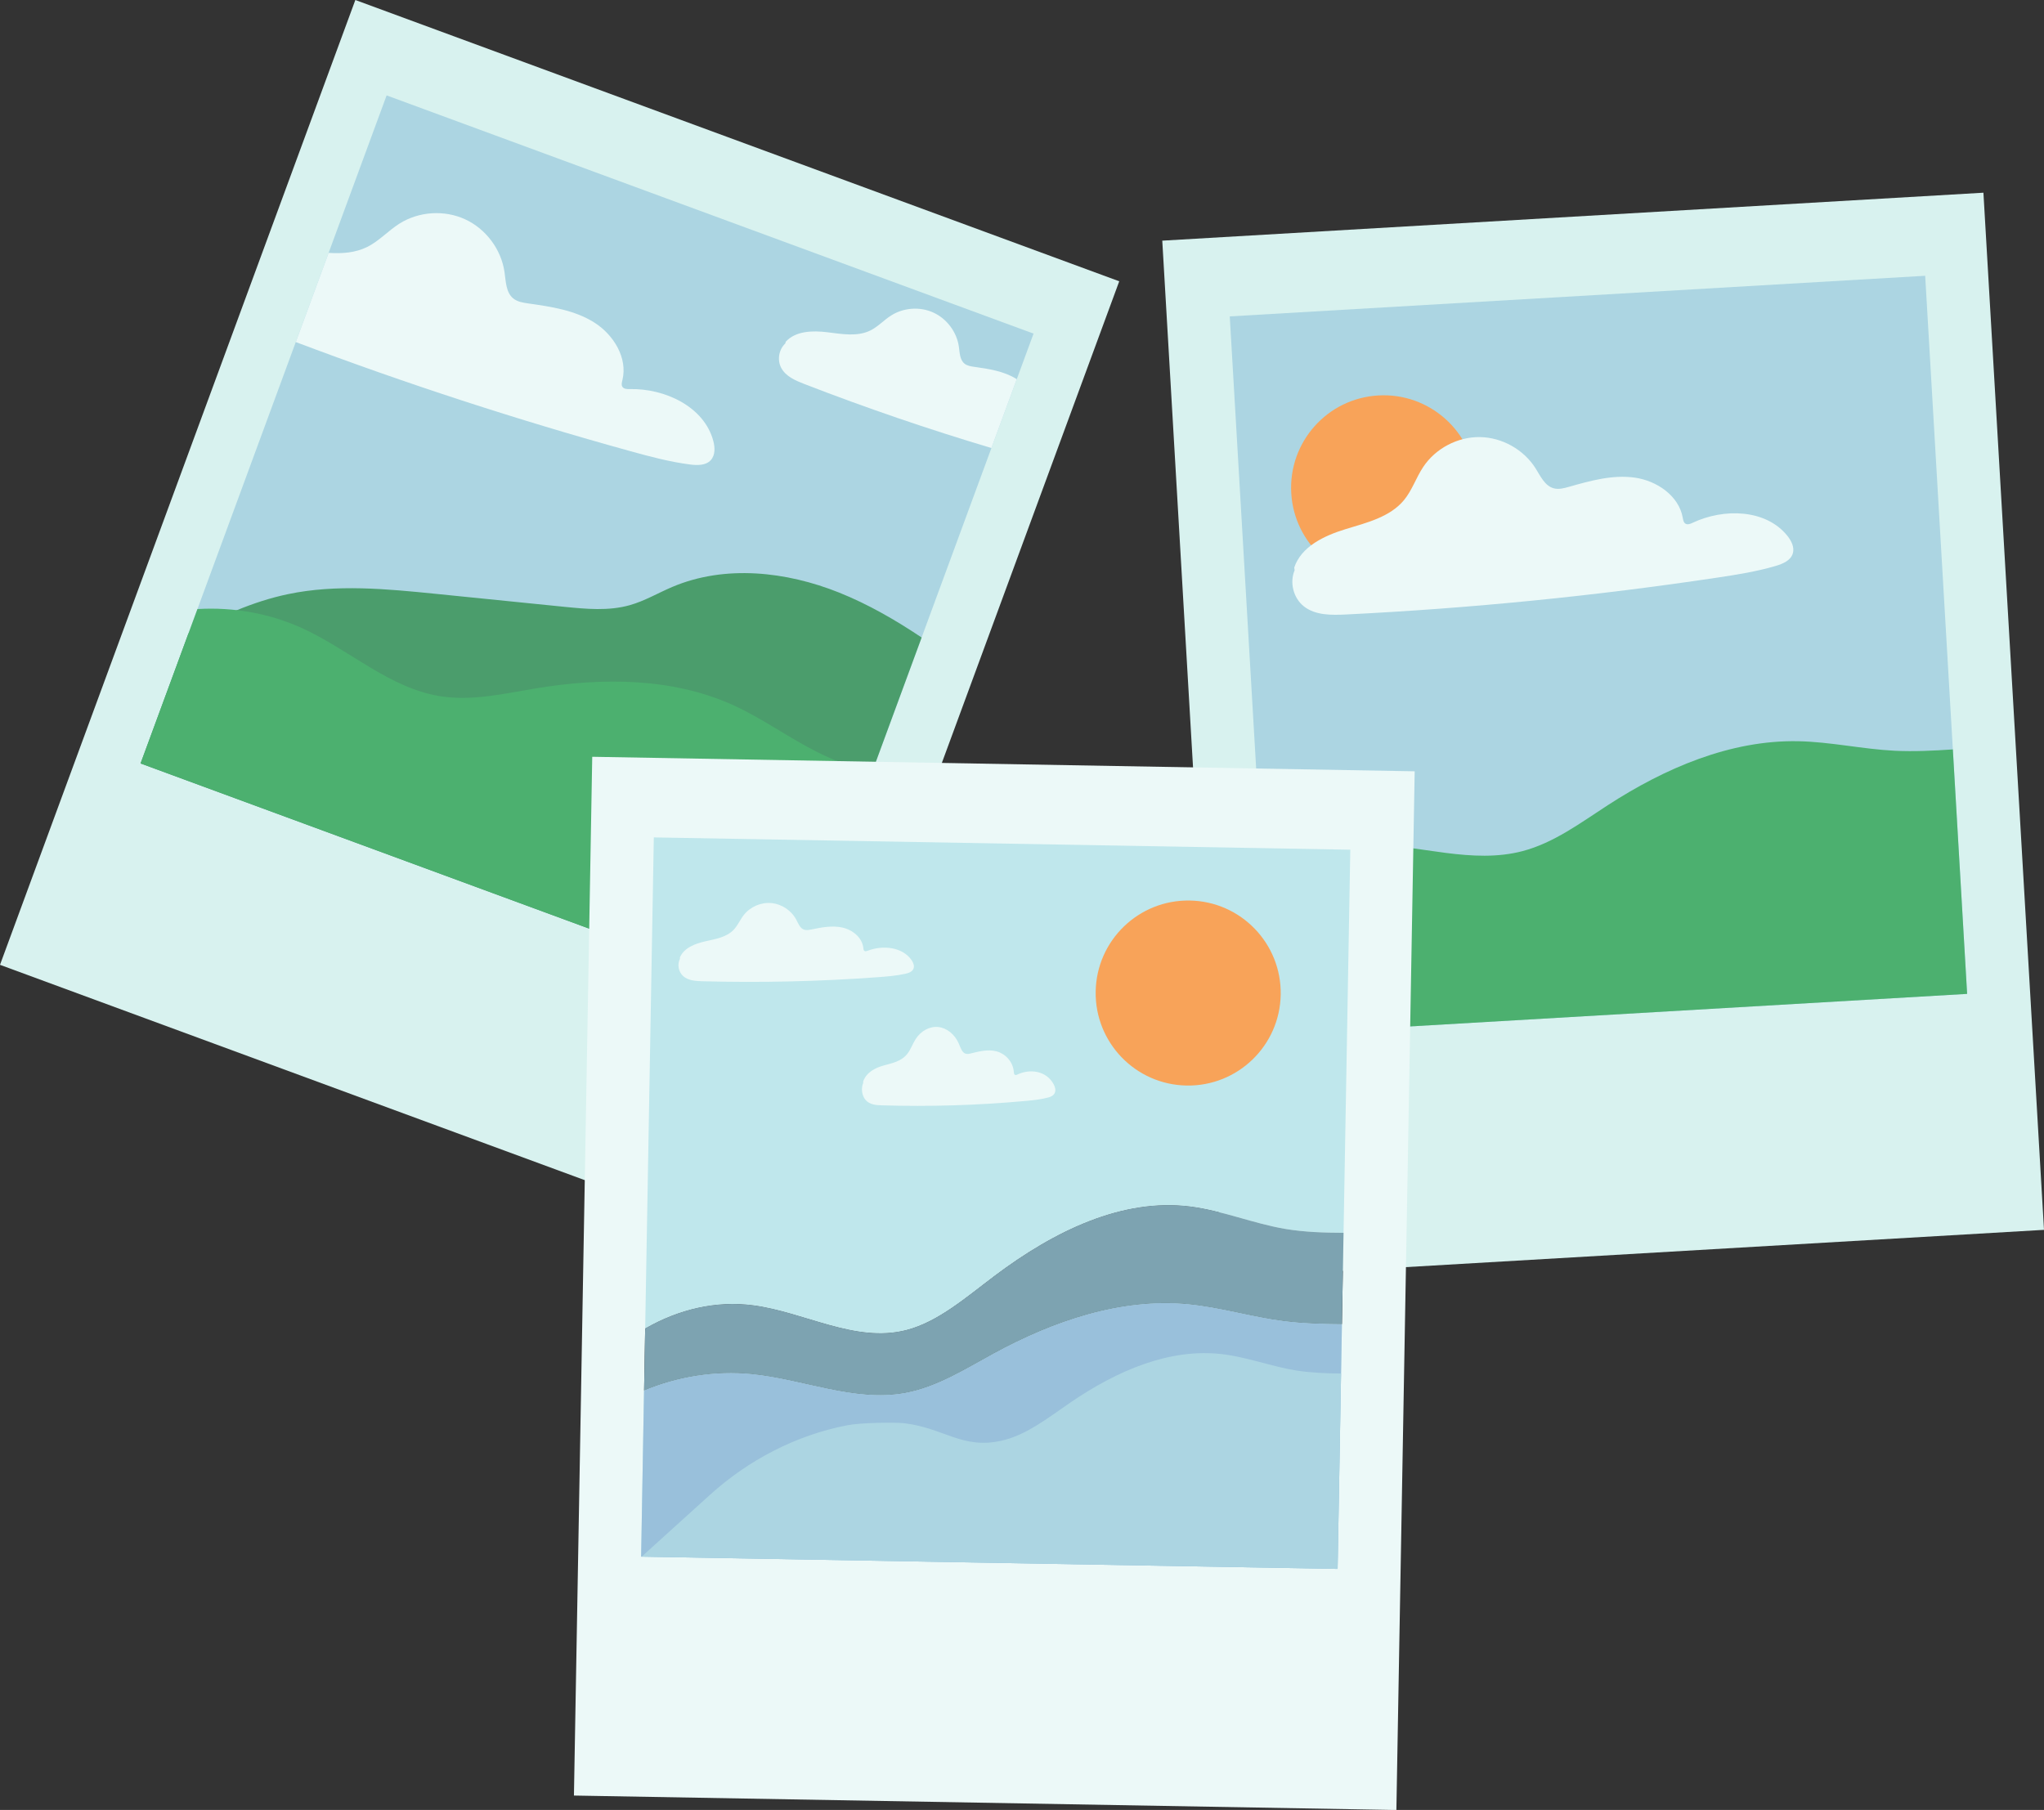 <?xml version="1.0" encoding="UTF-8"?><svg xmlns="http://www.w3.org/2000/svg" xmlns:xlink="http://www.w3.org/1999/xlink" height="1602.9" preserveAspectRatio="xMidYMid meet" version="1.0" viewBox="0.0 0.0 1810.0 1602.9" width="1810.0" zoomAndPan="magnify"><rect x="0.0" y="0.0" width="1810.0" height="1602.9" fill="#333333" stroke="none"/><defs><clipPath id="a"><path d="M 508 670 L 1253 670 L 1253 1602.949 L 508 1602.949 Z M 508 670"/></clipPath></defs><g><g id="change1_1"><path d="M 676.441 1103.559 L 0 854.453 L 314.66 0 L 991.105 249.109 L 676.441 1103.559" fill="#d8f2ef"/></g><g id="change2_1"><path d="M 915.23 295.449 L 697.363 887.059 L 124.492 676.094 L 342.359 84.48 L 915.23 295.449" fill="#acd5e2"/></g><g id="change3_1"><path d="M 816.125 564.57 L 697.363 887.059 L 124.492 676.094 L 166.852 561.07 C 194.93 545.898 223.91 532.68 255.047 526.172 C 297.984 517.18 342.469 521.539 386.133 525.93 C 424.012 529.77 461.867 533.57 499.711 537.398 C 519.062 539.34 538.984 541.238 557.699 535.93 C 570.898 532.219 582.828 525.078 595.457 519.73 C 641.965 500.031 696.176 506.02 743.07 524.801 C 768.883 535.148 792.969 549.09 816.125 564.57" fill="#4b9d6c"/></g><g id="change4_1"><path d="M 771.535 685.648 L 697.363 887.059 L 124.492 676.094 L 174.836 539.379 C 206.891 537.48 239.383 543.27 268.523 556.75 C 309.852 575.871 345.367 609.68 390.328 616.645 C 418.391 620.984 446.797 614.211 474.777 609.59 C 533.559 599.879 596.023 600.031 650.129 624.879 C 675.906 636.723 699.004 653.754 724.383 666.371 C 739.363 673.801 755.359 679.875 771.535 685.648" fill="#4cb06f"/></g><g id="change5_1"><path d="M 629.449 407.461 C 625.027 412.379 617.34 412.191 610.789 411.32 C 592.867 408.988 575.336 404.301 557.895 399.461 C 457.852 371.801 359.039 339.602 261.918 302.922 L 291 223.941 C 302.957 224.711 314.723 223.898 325.297 218.641 C 335.75 213.41 343.758 204.34 353.633 198.09 C 370.754 187.23 393.441 185.699 411.883 194.219 C 430.332 202.699 443.906 220.93 446.762 241.02 C 447.969 249.328 447.992 259.039 454.539 264.32 C 458.188 267.281 463.117 268.07 467.801 268.73 C 487.953 271.59 508.766 274.66 526 285.461 C 543.246 296.219 556.023 316.91 551.141 336.648 C 550.664 338.648 550.027 340.871 551.164 342.578 C 552.438 344.52 555.227 344.621 557.562 344.57 C 588.957 343.852 623.746 360.27 631.695 390.691 C 633.164 396.371 633.414 403.078 629.449 407.461" fill="#ecf9f8"/></g><g id="change5_2"><path d="M 900.367 335.809 L 877.914 396.781 C 822.016 380.102 766.789 361.191 712.391 340.129 C 704.379 337.031 695.711 333.328 691.727 325.68 C 688.102 318.762 689.676 309.488 695.398 304.141 L 695.816 302.602 C 704.605 293.012 719.512 292.66 732.426 294.211 C 745.371 295.781 759.215 298.422 770.875 292.602 C 777.594 289.23 782.75 283.41 789.117 279.398 C 800.16 272.371 814.781 271.391 826.625 276.859 C 838.5 282.328 847.258 294.09 849.102 307.039 C 849.852 312.391 849.879 318.609 854.094 322.039 C 856.477 323.941 859.637 324.449 862.648 324.859 C 875.609 326.691 889.023 328.691 900.102 335.629 C 900.188 335.699 900.281 335.738 900.367 335.809" fill="#ecf9f8"/></g><g id="change1_2"><path d="M 1810 1089.16 L 1082.859 1131.629 L 1029.211 213.125 L 1756.355 170.66 L 1810 1089.16" fill="#d8f2ef"/></g><g id="change2_2"><path d="M 1704.785 244.23 L 1741.934 880.184 L 1126.121 916.152 L 1088.977 280.203 L 1704.785 244.23" fill="#acd5e2"/></g><g id="change4_2"><path d="M 1729.277 663.676 L 1741.934 880.184 L 1126.121 916.152 L 1117.539 769.191 C 1146.457 754.48 1178.895 746.723 1211.328 747.445 C 1257.332 748.461 1303.875 765.43 1348.332 753.723 C 1376.074 746.41 1399.66 728.66 1423.703 713.086 C 1474.219 680.355 1532.141 655.258 1592.297 656.422 C 1620.949 656.984 1649.227 663.43 1677.824 664.867 C 1694.707 665.695 1711.977 664.863 1729.277 663.676" fill="#4cb06f"/></g><g id="change6_1"><path d="M 1307.02 427.23 C 1304.379 382.051 1265.621 347.57 1220.449 350.211 C 1175.27 352.852 1140.789 391.609 1143.43 436.781 C 1146.07 481.949 1184.828 516.43 1230 513.801 C 1275.172 511.16 1309.648 472.398 1307.02 427.23" fill="#f8a359"/></g><g id="change5_3"><path d="M 1582.828 474.609 C 1563.801 450.789 1526.469 449.941 1498.91 462.961 C 1496.852 463.93 1494.359 464.949 1492.449 463.719 C 1490.781 462.66 1490.449 460.422 1490.102 458.48 C 1486.66 439.039 1467.148 425.73 1447.602 422.98 C 1428.059 420.23 1408.398 425.711 1389.41 431.109 C 1385 432.371 1380.32 433.629 1375.891 432.441 C 1368 430.34 1364.172 421.75 1359.828 414.84 C 1349.359 398.16 1330.121 387.34 1310.422 387.078 C 1290.73 386.82 1271.199 397.121 1260.289 413.52 C 1254.012 422.961 1250.469 434.148 1243.262 442.891 C 1230.762 458.031 1210.102 462.91 1191.34 468.672 C 1172.57 474.43 1152.262 484.02 1146.059 502.641 L 1146.422 505.012 C 1141.809 515.871 1145.309 529.602 1154.539 536.941 C 1164.699 545 1178.898 544.82 1191.852 544.191 C 1301.969 538.77 1411.82 527.859 1520.859 511.512 C 1538.219 508.91 1555.621 506.16 1572.449 501.18 C 1578.621 499.359 1585.48 496.488 1587.488 490.379 C 1589.27 484.949 1586.398 479.078 1582.828 474.609" fill="#ecf9f8"/></g><g clip-path="url(#a)" id="change5_6"><path d="M 1188.301 1172.59 C 1170.949 1172.449 1153.699 1171.969 1136.93 1169.871 C 1108.488 1166.281 1080.82 1157.68 1052.289 1154.949 C 992.406 1149.219 932.715 1169.871 879.855 1198.641 C 854.719 1212.352 829.867 1228.27 801.621 1233.48 C 756.41 1241.738 711.297 1221.289 665.512 1216.801 C 633.207 1213.641 600.324 1218.898 570.359 1231.371 L 571.316 1176.512 C 601.328 1159.211 634.305 1151.75 666.566 1155.91 C 712.348 1161.789 757.32 1189.559 802.625 1177.852 C 830.871 1170.578 855.816 1148.551 881.102 1129.578 C 934.148 1089.719 993.938 1061 1053.82 1068.449 C 1082.301 1072.039 1109.969 1083.602 1138.359 1088.379 C 1155.09 1091.148 1172.391 1091.73 1189.738 1091.77 Z M 524.434 670.207 L 508.23 1590.141 L 1236.52 1602.949 L 1252.73 683.062 L 524.434 670.207" fill="#ecf9f8"/></g><g id="change7_1"><path d="M 571.316 1176.512 L 570.359 1231.371 C 600.324 1218.898 633.207 1213.641 665.512 1216.801 C 711.297 1221.289 756.41 1241.738 801.621 1233.48 C 829.867 1228.27 854.719 1212.352 879.855 1198.641 C 932.715 1169.871 992.406 1149.219 1052.289 1154.949 C 1080.82 1157.68 1108.488 1166.281 1136.93 1169.871 C 1153.699 1171.969 1170.949 1172.449 1188.301 1172.59 L 1184.48 1389.422 L 567.73 1378.57 L 570.312 1231.371 L 571.316 1176.512" fill="#bfe7ec"/></g><g id="change7_2"><path d="M 571.316 1176.512 L 578.965 741.605 L 1195.711 752.504 L 1189.738 1091.77 C 1172.391 1091.73 1155.09 1091.148 1138.359 1088.379 C 1109.969 1083.602 1082.301 1072.039 1053.82 1068.449 C 993.938 1061 934.148 1089.719 881.102 1129.578 C 855.816 1148.551 830.871 1170.578 802.625 1177.852 C 757.32 1189.559 712.348 1161.789 666.566 1155.91 C 634.305 1151.75 601.328 1159.211 571.316 1176.512" fill="#bfe7ec"/></g><g id="change8_1"><path d="M 1188.301 1172.59 L 1187.539 1216.41 L 1184.48 1389.422 L 568.211 1378.57 L 567.73 1378.57 L 570.312 1231.371 L 570.359 1231.371 C 600.324 1218.898 633.207 1213.641 665.512 1216.801 C 711.297 1221.289 756.41 1241.738 801.621 1233.48 C 829.867 1228.27 854.719 1212.352 879.855 1198.641 C 932.715 1169.871 992.406 1149.219 1052.289 1154.949 C 1080.82 1157.68 1108.488 1166.281 1136.93 1169.871 C 1153.699 1171.969 1170.949 1172.449 1188.301 1172.59" fill="#99c0db"/></g><g id="change6_2"><path d="M 1134.09 880.875 C 1134.879 835.633 1098.852 798.309 1053.609 797.512 C 1008.371 796.715 971.043 832.742 970.246 877.988 C 969.449 923.23 1005.48 960.555 1050.719 961.352 C 1095.961 962.148 1133.289 926.117 1134.09 880.875" fill="#f8a359"/></g><g id="change5_4"><path d="M 807.27 850.379 C 799.219 838.562 781.793 836.836 768.441 841.945 C 767.445 842.328 766.242 842.715 765.395 842.07 C 764.652 841.512 764.574 840.457 764.484 839.535 C 763.566 830.324 754.918 823.406 745.875 821.426 C 736.836 819.445 727.445 821.305 718.379 823.156 C 716.27 823.586 714.039 824.008 712.008 823.297 C 708.395 822.035 706.906 817.883 705.125 814.496 C 700.824 806.32 692.211 800.582 683.012 799.758 C 673.812 798.934 664.316 803.055 658.633 810.336 C 655.359 814.527 653.305 819.629 649.621 823.461 C 643.238 830.098 633.406 831.641 624.426 833.668 C 615.445 835.695 605.609 839.457 602.047 847.941 L 602.129 849.062 C 599.59 853.977 600.738 860.52 604.793 864.277 C 609.254 868.41 615.902 868.832 621.98 868.996 C 673.664 870.383 725.414 869.191 776.98 865.43 C 785.188 864.828 793.422 864.16 801.469 862.434 C 804.418 861.801 807.727 860.703 808.883 857.918 C 809.91 855.441 808.777 852.598 807.27 850.379" fill="#ecf9f8"/></g><g id="change5_5"><path d="M 932.871 959.918 C 926.281 948.117 911.973 946.422 900.996 951.559 C 900.18 951.941 899.191 952.328 898.492 951.688 C 897.887 951.129 897.824 950.074 897.75 949.152 C 897.016 939.945 889.922 933.043 882.5 931.078 C 875.078 929.113 867.367 930.992 859.914 932.859 C 858.184 933.293 856.348 933.719 854.684 933.012 C 851.719 931.758 850.504 927.609 849.047 924.223 C 845.527 916.059 838.465 910.336 830.91 909.527 C 823.355 908.723 815.551 912.859 810.867 920.148 C 808.172 924.348 806.477 929.453 803.441 933.293 C 798.191 939.941 790.109 941.5 782.73 943.543 C 775.352 945.59 767.266 949.367 764.324 957.859 L 764.391 958.98 C 762.297 963.898 763.227 970.441 766.551 974.191 C 770.207 978.316 775.664 978.727 780.656 978.875 C 823.102 980.168 865.609 978.883 907.965 975.023 C 914.711 974.41 921.473 973.727 928.086 971.984 C 930.508 971.344 933.23 970.242 934.184 967.453 C 935.031 964.977 934.105 962.133 932.871 959.918" fill="#ecf9f8"/></g><g id="change9_1"><path d="M 1189.738 1091.77 L 1188.301 1172.59 C 1170.949 1172.449 1153.699 1171.969 1136.93 1169.871 C 1108.488 1166.281 1080.82 1157.68 1052.289 1154.949 C 992.406 1149.219 932.715 1169.871 879.855 1198.641 C 854.719 1212.352 829.867 1228.27 801.621 1233.48 C 756.41 1241.738 711.297 1221.289 665.512 1216.801 C 633.207 1213.641 600.324 1218.898 570.359 1231.371 L 571.316 1176.512 C 601.328 1159.211 634.305 1151.75 666.566 1155.91 C 712.348 1161.789 757.32 1189.559 802.625 1177.852 C 830.871 1170.578 855.816 1148.551 881.102 1129.578 C 934.148 1089.719 993.938 1061 1053.82 1068.449 C 1082.301 1072.039 1109.969 1083.602 1138.359 1088.379 C 1155.09 1091.148 1172.391 1091.73 1189.738 1091.77" fill="#7da3b1"/></g><g id="change2_3"><path d="M 1187.539 1216.41 L 1184.48 1389.422 L 568.211 1378.57 L 628.57 1323.941 C 662.836 1292.93 704.703 1271.09 750.055 1262.25 C 762.672 1259.762 793.355 1259.52 800.906 1260.43 C 836.559 1264.828 852.188 1283.801 887.359 1275.77 C 909.344 1270.66 928.699 1255.172 948.246 1241.789 C 989.395 1213.789 1035.852 1193.672 1082.441 1199.262 C 1104.672 1201.891 1126.172 1210.301 1148.301 1213.789 C 1161.16 1215.738 1174.25 1216.27 1187.539 1216.41" fill="#acd5e2"/></g></g></svg>